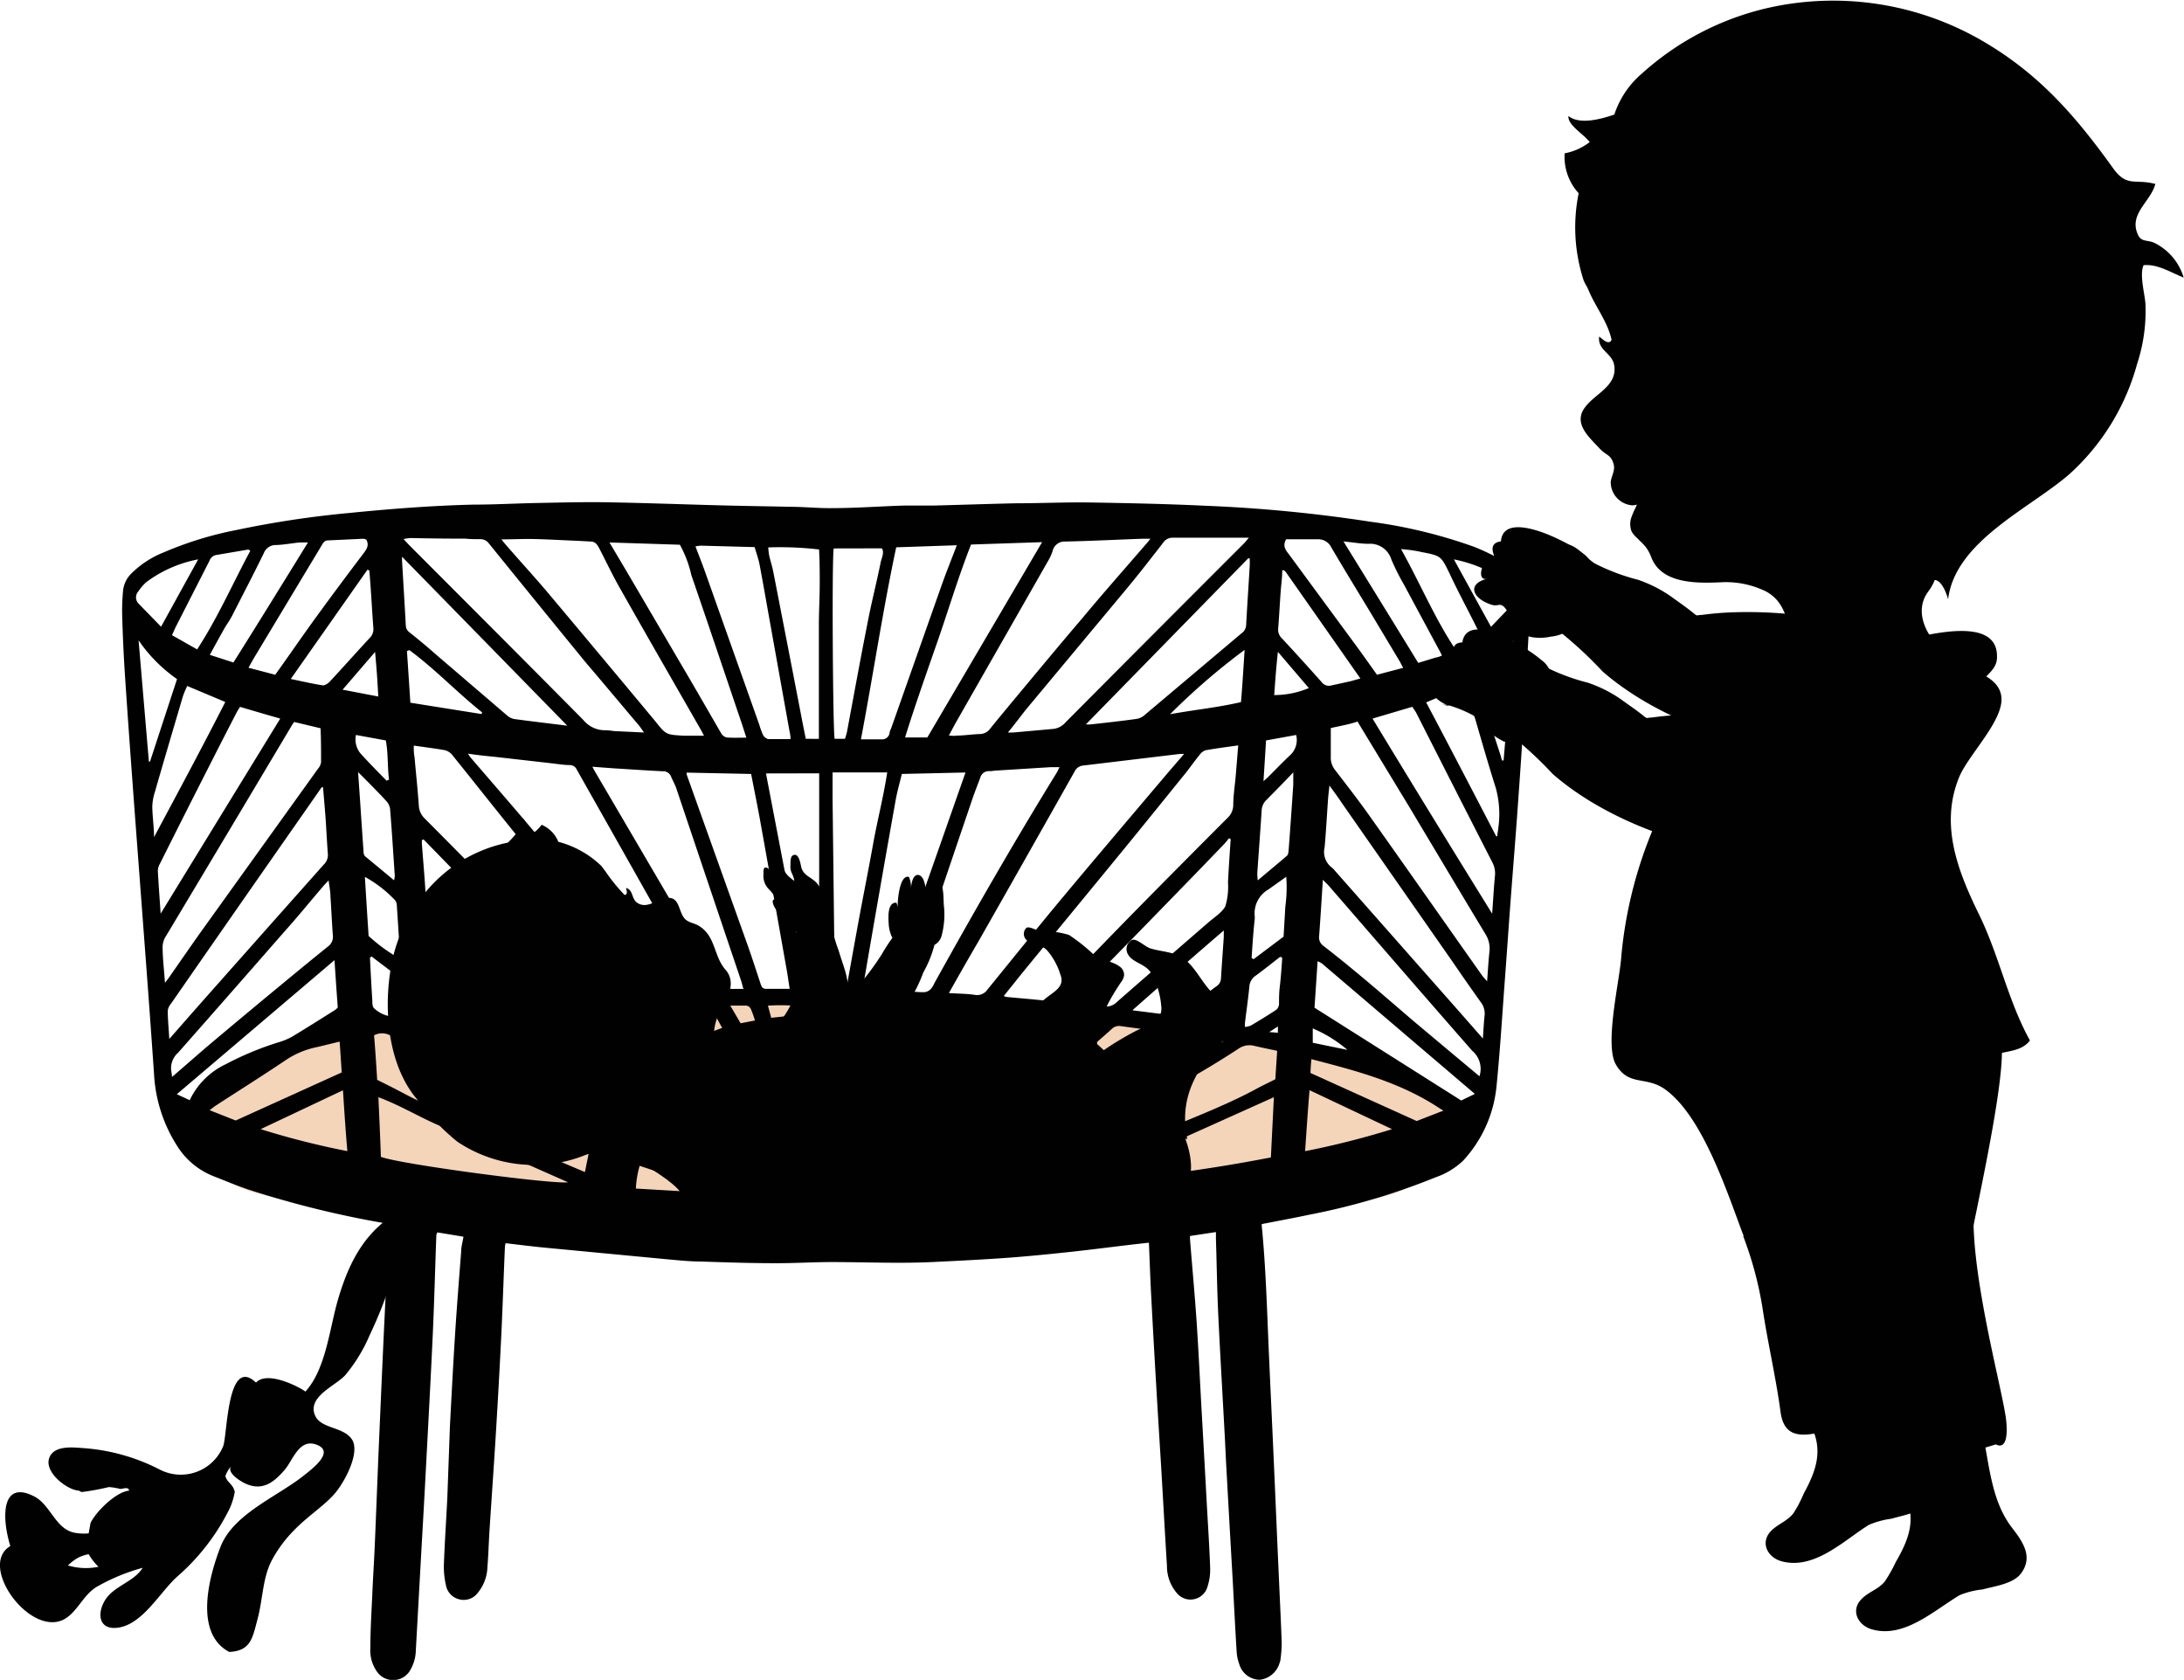 <svg id="Laag_1" data-name="Laag 1" xmlns="http://www.w3.org/2000/svg" viewBox="0 0 211.82 162.92"><title>baby_broertje_met_wiegje_2e_kindje-01</title><path d="M135.38,111c2.64.45-23.34,5.17-53.37,5.17s-57.46-5-54.41-5.72c5.85-1.39,14.79-5.44,53.94-5.5C112.79,104.87,116.44,107.79,135.38,111Z" transform="translate(-2.06 -1.75)" fill="none" stroke="#f4d5ba" stroke-miterlimit="10" stroke-width="13.04"/><path d="M124.42,120.49c.41,4.13.52,8.25.7,12.36.16,3.6.33,7.19.49,10.79s.32,7.47.49,11.2c.09,2.1.2,4.2.27,6.29a12.93,12.93,0,0,1-.13,1.63,1.58,1.58,0,0,1-.09.31,2.28,2.28,0,0,1-1.9,1.59,2.09,2.09,0,0,1-2-1.53,4.08,4.08,0,0,1-.25-1.19c-.14-2.23-.25-4.47-.37-6.7-.2-3.48-.4-7-.59-10.45-.07-1.17-.12-2.34-.18-3.51-.21-4-.45-7.95-.64-11.93-.12-2.48-.15-5-.23-7.44,0-.19,0-.38,0-.67l-2.51.38a2.11,2.11,0,0,0,0,.37c.21,2.66.46,5.32.64,8,.2,3,.33,5.93.5,8.9s.33,5.88.49,8.82c.11,2,.25,4.08.32,6.13a5.25,5.25,0,0,1-.25,1.76,1.71,1.71,0,0,1-2.94.7,4,4,0,0,1-1-2.68c-.2-3.18-.37-6.37-.56-9.55-.16-2.64-.33-5.28-.48-7.92-.18-3-.35-6.09-.51-9.14-.08-1.55-.13-3.1-.2-4.74l-1.27.14c-2.14.25-4.27.53-6.41.76s-4.34.45-6.51.6-4.57.27-6.86.38c-3.24.15-6.49,0-9.73,0-1.82,0-3.65.12-5.48.11-2.37,0-4.74-.08-7.12-.16-1.12,0-2.23-.12-3.35-.22l-11.88-1.13c-1.25-.12-2.49-.28-3.78-.43a1.72,1.72,0,0,0-.07.37c-.12,2.78-.21,5.56-.34,8.33-.16,3.27-.34,6.53-.54,9.8-.19,3.1-.41,6.2-.61,9.3-.08,1.22-.11,2.45-.21,3.67a4.1,4.1,0,0,1-.91,2.41,1.7,1.7,0,0,1-1.81.66,1.73,1.73,0,0,1-1.31-1.42,7.89,7.89,0,0,1-.19-1.94c.08-2.12.22-4.25.33-6.37L45.7,140c.16-3,.31-5.93.5-8.9.17-2.66.38-5.32.59-8,0-.43.13-.86.22-1.41l-2.53-.42a1.83,1.83,0,0,0-.1.25c-.12,3.24-.2,6.49-.35,9.73-.21,4.55-.46,9.1-.7,13.64-.1,1.93-.21,3.87-.32,5.8-.21,3.7-.41,7.4-.62,11.11a3.94,3.94,0,0,1-.51,1.87,1.91,1.91,0,0,1-3.32.11,3.52,3.52,0,0,1-.58-2.18c0-1.83.12-3.65.2-5.48.06-1.44.16-2.89.22-4.33.15-3.41.27-6.81.42-10.22.21-4.85.42-9.7.66-14.55.11-2.15.27-4.29.42-6.49-.13,0-.3-.1-.48-.14a95.24,95.24,0,0,1-13.32-3.29c-1.13-.39-2.24-.85-3.36-1.29a7.31,7.31,0,0,1-3.51-2.94A14.34,14.34,0,0,1,17,105.92q-.42-6.08-.88-12.16-.5-6.65-1-13.3c-.32-4.35-.64-8.7-.93-13.06q-.2-3-.28-6A20.18,20.18,0,0,1,14,59a2.72,2.72,0,0,1,.82-1.65,9.28,9.28,0,0,1,3.05-2A34.56,34.56,0,0,1,25,53.15,95.74,95.74,0,0,1,35.93,51.5c4-.4,8-.71,12-.81,2.1,0,4.2-.12,6.3-.16s4.31-.1,6.46-.07c3.74.06,7.47.2,11.21.3,2.26.06,4.52.09,6.78.14,1.36,0,2.72.15,4.08.13,2.34,0,4.68-.18,7-.25.95,0,1.9,0,2.85,0,2.67-.07,5.34-.16,8-.22,2.35,0,4.69-.11,7-.08,3.79.06,7.58.14,11.37.32a142.08,142.08,0,0,1,16,1.55,48.37,48.37,0,0,1,10.15,2.47,24,24,0,0,1,3.28,1.65,5.71,5.71,0,0,1,1.27,1.14,2.48,2.48,0,0,1,.64,1.72c0,.73.13,1.47.09,2.2q-.33,6.12-.72,12.25c-.16,2.5-.34,5-.52,7.51-.2,2.69-.42,5.38-.62,8.07-.18,2.39-.34,4.79-.52,7.18-.27,3.56-.48,7.13-.84,10.68a12.36,12.36,0,0,1-3.23,7.1,7.29,7.29,0,0,1-2.64,1.6,65.73,65.73,0,0,1-12.29,3.64c-1.41.3-2.83.56-4.25.84A1.45,1.45,0,0,0,124.42,120.49Zm8.51-16.88.15.1,0,0-.18,0a12.81,12.81,0,0,0-3.52-2.22v1.39Zm-32.3,13.45c0-.29,0-.4,0-.51a10.8,10.8,0,0,0-3.74-6.88,17.8,17.8,0,0,0-6.83-3.58A29.17,29.17,0,0,0,78,105.31a21.23,21.23,0,0,0-8.32,2.77,12.3,12.3,0,0,0-4.9,5,9.79,9.79,0,0,0-1.05,3.94l5.29.31a1.76,1.76,0,0,0,.17-.14,1.94,1.94,0,0,0,.13-.3,10.84,10.84,0,0,1,5.14-6.33,14.63,14.63,0,0,1,13.58-1,11.79,11.79,0,0,1,7,7.31,5,5,0,0,0,.23.47Zm-6.56-19c.93.06,1.72.06,2.5.17a1.21,1.21,0,0,0,1.26-.51c2.45-3,4.9-6.07,7.4-9.06,3.39-4.06,6.82-8.09,10.24-12.13l1.43-1.66a2.83,2.83,0,0,0-.41,0L107.07,76a1,1,0,0,0-.79.58q-4.66,8.27-9.35,16.52C96,94.68,95.07,96.32,94.07,98.1Zm5.32.28a2.51,2.51,0,0,0,.31.1c1.14.11,2.28.2,3.42.32a1,1,0,0,0,.95-.35c.16-.18.34-.35.52-.53,2.8-2.87,5.58-5.76,8.39-8.61s5.41-5.47,8.13-8.19a1.74,1.74,0,0,0,.56-1.21c0-1,.17-2,.25-3s.15-1.83.23-2.83c-1.12.16-2.14.29-3.15.47a1.15,1.15,0,0,0-.57.42c-.41.51-.78,1-1.19,1.56-2.18,2.69-4.35,5.39-6.55,8.07-3.16,3.86-6.34,7.71-9.5,11.57C100.6,96.87,100,97.61,99.39,98.38ZM47.45,74.84a4.13,4.13,0,0,0,.23.35c2.09,2.44,4.21,4.86,6.28,7.33q4.68,5.58,9.3,11.2c1,1.18,1.92,2.37,2.89,3.55.2.25.38.55.77.54L70,97.67c-.15-.3-.27-.54-.4-.77l-4-7.05Q61.81,83.13,58,76.39a.74.74,0,0,0-.63-.44c-.62,0-1.25-.11-1.87-.18l-5.28-.6C49.35,75.08,48.46,75,47.45,74.84Zm-5.26-.78c0,.43,0,.76.07,1.08.14,1.58.31,3.15.42,4.73a1.87,1.87,0,0,0,.59,1.28q5.31,5.34,10.59,10.71c1.92,1.94,3.82,3.89,5.72,5.85a1,1,0,0,0,.86.36l2.94-.15,1.14-.09c-.75-.93-1.4-1.73-2.06-2.53C59.24,91.38,56,87.48,52.8,83.54c-2.31-2.83-4.57-5.71-6.86-8.55a1.37,1.37,0,0,0-.71-.48C44.27,74.34,43.3,74.22,42.19,74.06Zm57.62-1.27h.52l3.91-.35a1.84,1.84,0,0,0,1.18-.65q8.65-8.7,17.33-17.38c.14-.14.26-.31.43-.51h-7.44a1.08,1.08,0,0,0-.88.5c-1.09,1.4-2.17,2.8-3.3,4.17q-5,6-10,12C101,71.27,100.48,72,99.81,72.79Zm-35.29,0c-.23-.33-.35-.51-.48-.67C62.32,70.09,60.58,68,58.87,66q-4.71-5.76-9.39-11.54a1,1,0,0,0-.82-.42c-.49,0-1,0-1.46-.05q-2.66,0-5.31-.06a4.56,4.56,0,0,0-.69.1c.27.29.45.49.64.68,5.6,5.62,11.21,11.22,16.79,16.86a2.71,2.71,0,0,0,2.21,1,6,6,0,0,1,.73.08ZM113.63,54h-.83c-2.48.09-5,.22-7.43.27a1.19,1.19,0,0,0-1.23.95,4.86,4.86,0,0,1-.32.74l-9,15.77c-.24.42-.46.85-.73,1.36.32,0,.52.06.73,0,.76,0,1.52-.13,2.28-.15a1.25,1.25,0,0,0,1-.53c.63-.79,1.28-1.56,1.92-2.34,2.32-2.78,4.63-5.58,7-8.35,2-2.41,4.12-4.8,6.18-7.19A6.13,6.13,0,0,0,113.63,54Zm-62.94.06c.22.27.33.42.46.56C52.42,56.08,53.72,57.51,55,59q5.31,6.32,10.59,12.67C66.65,73,66.64,73,68.34,73.1c.63,0,1.26,0,2,0-.11-.2-.17-.32-.23-.44-2.67-4.66-5.35-9.31-8-14-.68-1.2-1.27-2.46-1.91-3.69-.18-.34-.36-.68-.82-.7s-1.19-.07-1.79-.09c-1.2-.05-2.39-.12-3.59-.15S51.88,54.06,50.69,54.06ZM90.07,97.91c.66,0,1.18.09,1.69.06a1,1,0,0,0,.59-.32,2.2,2.2,0,0,0,.34-.56c3.81-6.87,7.72-13.68,11.84-20.37.1-.17.18-.35.29-.57-.32,0-.57,0-.81,0l-5.47.34a4.07,4.07,0,0,1-.49.05.85.85,0,0,0-.92.65c-.28.74-.57,1.47-.82,2.22q-2.41,7.09-4.8,14.18C91,95,90.58,96.38,90.07,97.91Zm-15.91-.25c-.11-.38-.16-.62-.24-.85q-3.14-9.3-6.27-18.61c-.13-.38-.34-.74-.5-1.12a.81.81,0,0,0-.82-.53c-1.61-.08-3.21-.19-4.82-.29l-2-.15c.15.27.24.45.35.63q4.8,8.19,9.6,16.38c.76,1.29,1.47,2.62,2.21,3.92.16.27.27.61.69.61ZM89.53,76.81c-.22.89-.45,1.7-.6,2.52q-1.53,8.58-3,17.16c-.07.39-.13.79-.2,1.27h2.57l7.4-21.09Zm-20.87-.13a.69.69,0,0,0,0,.19l5.88,16.46c.44,1.23.84,2.48,1.25,3.72.1.29.16.6.56.6h2.3c-.13-.8-.22-1.5-.35-2.18-.84-4.72-1.67-9.44-2.52-14.16-.27-1.49-.58-3-.87-4.5ZM30.6,71.77c-.08.11-.14.17-.18.24l-5.2,8.72q-3.52,5.89-7.06,11.8a2,2,0,0,0-.33,1c0,1.13.14,2.26.23,3.54.18-.24.28-.36.37-.49,1.05-1.5,2.08-3,3.14-4.49L32.89,76.32a1.27,1.27,0,0,0,.31-.64c0-1.08,0-2.17-.05-3.3Zm100.53.59c0,1,0,1.88,0,2.77a1.92,1.92,0,0,0,.45,1.34c1.16,1.51,2.32,3,3.43,4.58,3.61,5.09,7.19,10.2,10.79,15.3.12.16.26.31.49.57.08-1.07.13-2,.23-2.91a2.62,2.62,0,0,0-.41-1.7c-2.48-4.11-4.93-8.23-7.39-12.34l-5-8.24C132.94,72,132.09,72.14,131.13,72.36ZM92,73.27c3.72-6.32,7.4-12.59,11.13-18.94l-6.89.23c-1.21,3.06-2.15,6.22-3.23,9.33s-2.18,6.19-3.17,9.38Zm-17.56,0L74,71.91c-1.63-4.8-3.24-9.6-4.89-14.39A11.14,11.14,0,0,0,68,54.58l-6.83-.22,1.65,2.78Q65.91,62.41,69,67.68c1,1.71,2,3.46,3,5.18a.85.85,0,0,0,.53.41C73.13,73.32,73.76,73.29,74.48,73.29ZM131,77.93c-.06.55-.11.95-.14,1.36-.11,1.55-.19,3.1-.33,4.64a1.89,1.89,0,0,0,.69,1.95,2.26,2.26,0,0,1,.34.35q6.09,6.9,12.17,13.79l2.15,2.45c.06-.86.09-1.56.17-2.26a1.82,1.82,0,0,0-.39-1.29Q144.29,97,143,95.11L132.14,79.54C131.79,79,131.43,78.54,131,77.93Zm-97.6.17-.14,0-2.38,3.41q-6.14,8.79-12.25,17.6a1.28,1.28,0,0,0-.3.65c0,.86.09,1.71.15,2.75l2.44-2.78q6.27-7.08,12.55-14.14a1.27,1.27,0,0,0,.39-1c-.09-1.14-.14-2.29-.22-3.43S33.47,79.1,33.39,78.1ZM69.51,54.74c.34.9.65,1.67.93,2.46L75.69,72a8.49,8.49,0,0,0,.36,1,.85.85,0,0,0,.51.43c.7,0,1.4,0,2.17,0,0-.36-.07-.63-.12-.89L76.72,62c-.33-1.85-.65-3.69-1-5.54-.11-.55-.31-1.08-.47-1.65l-5.2-.14A3.61,3.61,0,0,0,69.51,54.74Zm16,18.71c.74,0,1.36,0,2,0a.73.73,0,0,0,.83-.61c0-.18.12-.36.18-.54q2.45-6.94,4.9-13.89c.44-1.23.93-2.44,1.44-3.78l-5.88.2C87.67,61,86.75,67.19,85.56,73.45Zm-46.92,33,1.3.65c1.07.54,2.11,1.13,3.2,1.61,4.13,1.79,8.27,3.54,12.4,5.31l3.3,1.4.36-1.78c-.35-.19-.64-.33-.92-.49l-12.43-7.43L40,102.22a1.66,1.66,0,0,0-1.66-.06C38.46,103.58,38.55,105,38.64,106.45Zm2.47-50.7a3.7,3.7,0,0,0,0,.5c.12,2.07.25,4.14.36,6.2a.88.88,0,0,0,.4.66c.81.65,1.61,1.31,2.39,2l7,6a1.48,1.48,0,0,0,.71.37c1.66.23,3.33.42,5.16.65ZM73,117.44c1.78.29,16.68.28,18.42,0-.71-2.14-4.75-5.3-8.88-5.3S74.1,114.5,73,117.44Zm50.3-61.5-.16-.06L107.38,72a2.85,2.85,0,0,0,.53,0c1.49-.17,3-.33,4.46-.54a1.68,1.68,0,0,0,.77-.42l9.38-7.91a1,1,0,0,0,.4-.75c.1-1.88.23-3.76.34-5.63C123.28,56.48,123.27,56.21,123.27,55.94Zm-1.85,27.22-.19-.12a7.75,7.75,0,0,1-.52.62c-1.4,1.45-2.8,2.91-4.21,4.35q-5,5.16-10.07,10.3c-.18.18-.34.38-.61.69,1.21.13,2.24.22,3.26.35a1.45,1.45,0,0,0,1.26-.41c2.93-2.57,5.88-5.12,8.83-7.68.59-.52,1.37-1,1.7-1.61a6.55,6.55,0,0,0,.26-2.33C121.23,85.93,121.32,84.55,121.42,83.16ZM105.5,115.41l1-.39c2.3-1,4.62-2,6.91-3,3.5-1.57,7.14-2.85,10.52-4.68.59-.32,1.21-.61,1.82-.92.06-.93.12-1.82.18-2.76-.8-.17-1.51-.31-2.22-.48a1.87,1.87,0,0,0-1.55.29q-2,1.31-4.11,2.53-6.41,3.84-12.87,7.69C105.26,114.23,105.37,114.79,105.5,115.41ZM43.14,83.16l-.16.07a2.56,2.56,0,0,0,0,.39c.13,1.74.29,3.48.38,5.22a1.9,1.9,0,0,0,.72,1.46c3,2.61,6.06,5.25,9.08,7.89a1.3,1.3,0,0,0,1,.34c1.09-.09,2.18-.15,3.26-.24a.89.89,0,0,0,.3-.16Zm41,14.5c.43-2.37.84-4.67,1.27-7s.9-4.65,1.32-7,1-4.54,1.38-7H82.81c0,.9,0,1.79,0,2.69L83,95.29c0,.57,0,1.14,0,1.72,0,.21.05.41.08.65Zm-7.79-20.9,4,20.85h1c0-.29.05-.53.05-.77,0-3.41.09-6.81.11-10.22,0-3,0-6.05,0-9.08,0-.29,0-.57,0-.79Zm-51-6.47c-.12.2-.23.35-.32.52-.77,1.5-1.55,3-2.31,4.51q-2.6,5.1-5.16,10.22a1.33,1.33,0,0,0-.19.69c.07,1.32.17,2.64.27,4.13L29.24,71.44C27.93,71.07,26.65,70.69,25.29,70.29Zm109.83,1.15C139,77.75,142.84,84,146.78,90.36c.1-1.34.16-2.5.27-3.66a2.28,2.28,0,0,0-.26-1.33q-3.71-7.25-7.38-14.5a6.27,6.27,0,0,0-.38-.57ZM18.74,106.2c1.41-1.21,2.69-2.35,4-3.45q3.34-2.81,6.71-5.59c1.46-1.21,2.94-2.42,4.41-3.61a1.15,1.15,0,0,0,.49-1c-.1-1.28-.15-2.56-.24-3.84,0-.49-.11-1-.18-1.58-.24.27-.4.42-.54.59-1.26,1.47-2.5,3-3.78,4.42Q24.49,98,19.33,103.85a2,2,0,0,0-.64,1.9A2.69,2.69,0,0,1,18.74,106.2Zm126.81-.07a2.31,2.31,0,0,0-.71-2.48c-4.66-5.31-9.28-10.66-13.91-16-.15-.17-.33-.33-.57-.57-.12,1.9-.23,3.67-.36,5.44a1,1,0,0,0,.37.93c.71.55,1.41,1.1,2.11,1.67,1.05.86,2.09,1.73,3.13,2.61l3.49,3L143,104ZM82.92,54.94c-.19,1-.08,17.82.09,18.46h1a6.44,6.44,0,0,0,.19-.64c.66-3.53,1.3-7.06,2-10.59.38-2,.87-3.87,1.26-5.82.09-.47.4-1,.13-1.42ZM81.48,73.41V69.64c0-1.23,0-2.45,0-3.68s0-2.4,0-3.6.07-2.45.08-3.67,0-2.42-.06-3.65a32.64,32.64,0,0,0-4.93-.2,6.74,6.74,0,0,0,.1.83c.12.5.28,1,.38,1.49q1.34,6.86,2.66,13.7c.16.85.33,1.69.5,2.54ZM39,113.94c1.66.69,16.68,2.69,18.15,2.47L51,113.69c-2-.89-4-1.81-6.06-2.66S41,109,38.76,108.16C38.85,110.19,38.94,112.08,39,113.94Zm68.23,2.48A154.55,154.55,0,0,0,125.32,114c.1-2,.19-3.85.29-5.84Zm30.92-49.9c-.16-.29-.25-.48-.36-.67l-2.73-4.56c-1.3-2.15-2.61-4.29-3.88-6.45a1.4,1.4,0,0,0-1.3-.79l-2,0h-1.08c-.4.69,0,1.1.33,1.54l6.62,9c.62.85,1.23,1.72,1.86,2.6Zm-109.4.67c.18-.25.34-.46.49-.68,1.2-1.69,2.37-3.39,3.59-5.06,1.49-2.05,3-4.07,4.53-6.09.3-.4.51-.77.22-1.28a1,1,0,0,0-.3-.08l-3.42.16c-.33,0-.46.25-.6.48L26.79,65.4c-.21.35-.4.7-.63,1.11Zm116.35,40.65L130.27,95.19a3.06,3.06,0,0,0-.42-.22c-.1,1.56-.2,3-.3,4.51l14.23,9ZM41.94,101.51c0,.06,0,.13,0,.19l17.75,10.47.4-1-2.46-1.84q-5.38-4-10.77-8.12a1.24,1.24,0,0,0-1.06-.27c-.7.13-1.4.2-2.1.3S42.53,101.41,41.94,101.51ZM34.5,94.87l-15.29,13,1.25.58a7.3,7.3,0,0,1,3.52-3.5,29.61,29.61,0,0,1,5.21-2.15,6.36,6.36,0,0,0,1.2-.51c1.4-.84,2.78-1.72,4.17-2.59a1.84,1.84,0,0,0,.26-.24C34.71,98,34.61,96.51,34.5,94.87ZM17,82.94c2.33-4.36,4.66-8.69,6.91-13.11l-3.69-1.55a9,9,0,0,0-.42,1c-.91,3.08-1.82,6.16-2.71,9.25A5.17,5.17,0,0,0,16.83,80C16.85,81,17,82,17,82.94Zm130.15-.09h.13c0-.29.09-.59.11-.89a9.59,9.59,0,0,0-.26-3.8c-.93-2.93-1.75-5.9-2.63-8.85a10.11,10.11,0,0,0-.42-1l-3.7,1.56C142.68,74.21,144.92,78.53,147.17,82.85ZM35,102.77c-.89.21-1.65.41-2.42.58a8.4,8.4,0,0,0-2.89,1.27c-2.19,1.47-4.43,2.88-6.65,4.32-.2.13-.38.28-.65.48l2.53,1,10.28-4.66C35.14,104.81,35.08,103.86,35,102.77Zm2.87-45.7L37.7,57,30.26,67.6c1.12.23,2.12.47,3.13.62.2,0,.49-.19.66-.37,1.3-1.4,2.56-2.82,3.86-4.22a1.21,1.21,0,0,0,.36-1c-.09-1.14-.15-2.28-.23-3.42C38,58.53,37.94,57.8,37.88,57.07ZM134,67.55l-7.19-10.26a1.2,1.2,0,0,0-.22-.23.1.1,0,0,0-.07,0s0,0-.1,0c0,.72-.11,1.45-.16,2.18-.08,1.14-.14,2.28-.23,3.42a1.16,1.16,0,0,0,.36,1q1.95,2.1,3.85,4.24a.87.87,0,0,0,.93.33l1.91-.42C133.4,67.72,133.68,67.64,134,67.55ZM31.93,54.36c-.35,0-.59,0-.82,0-.76.08-1.51.22-2.27.25a1.22,1.22,0,0,0-1.19.78c-1,2.05-2.06,4.08-3.1,6.12-.19.36-.42.7-.62,1-.5.89-1,1.79-1.52,2.75l2.29.74C27.1,62.19,29.48,58.33,31.93,54.36Zm110,11c-.14-.28-.26-.52-.39-.75q-1.65-3.06-3.29-6.12A22.61,22.61,0,0,1,137,56a2.15,2.15,0,0,0-2.21-1.51c-.75,0-1.5-.14-2.43-.23,2.47,4,4.86,7.88,7.25,11.78l1.7-.52C141.52,65.5,141.69,65.42,141.92,65.32Zm-93,35.27-.07.15,12,9L62,108.07l-2.85-2.48-5.71-5a1,1,0,0,0-.79-.34C51.4,100.37,50.16,100.47,48.91,100.59Zm55.79,11.57,16-9.48c-1.32-.21-2.45-.35-3.57-.57a1.52,1.52,0,0,0-1.34.35q-5.58,4.22-11.18,8.41c-.13.09-.24.21-.38.33Zm7.22-12.46c1.47.18,2.75.35,4,.49a1,1,0,0,0,.59-.23c1.19-.86,2.36-1.75,3.54-2.62a.93.93,0,0,0,.41-.75c.08-1.33.18-2.66.27-4,0-.17,0-.34,0-.64C117.76,94.56,114.91,97.06,111.92,99.7Zm26-44.74c1.86,3.32,3.24,6.67,5.28,9.73l2.43-1.36c-1-2.07-2.07-4-3-6-.84-1.7-.82-1.72-2.72-2.08C139.28,55.14,138.69,55.07,137.92,55Zm-23.67,46.73c-1.29-.17-2.42-.31-3.55-.47a1,1,0,0,0-.88.33c-1,.89-2,1.76-3,2.64l-4.46,3.89,1.16,1.65Zm-93.09-37c2-3.07,3.45-6.39,5.16-9.57-.12-.06-.17-.11-.22-.11L23,55.58a.86.86,0,0,0-.63.57L19.13,62.5c-.13.26-.24.53-.39.85Zm108,41.09,10.28,4.65,2.57-1c-3.95-2.72-8.32-3.84-12.78-5C129.2,104.93,129.18,105.33,129.16,105.79Zm-.52,7.57a81.54,81.54,0,0,0,8.41-2.13l-8-3.78C128.9,109.44,128.78,111.36,128.64,113.36Zm-93.32-5.91-8,3.78a78.45,78.45,0,0,0,8.41,2.13C35.57,111.33,35.45,109.44,35.32,107.45ZM43.7,92l-.15.09c.11,1.57.21,3.13.34,4.7a.93.93,0,0,0,.37.5c.53.42,1.12.78,1.63,1.23a2.3,2.3,0,0,0,2.14.63c1-.21,2.13-.27,3.36-.41Zm11.58,8,7.82,6.87,1.5-1.65c0-.06-.1-.15-.17-.23-1.58-1.62-3.16-3.23-4.73-4.86a1,1,0,0,0-.87-.34Zm68.77-12.87c1-.85,1.93-1.61,2.83-2.39.12-.1.14-.34.16-.52q.24-3.18.45-6.36c0-.36,0-.73,0-1.2-.95,1-1.82,1.88-2.7,2.77a1.55,1.55,0,0,0-.37,1c-.13,2-.28,4-.42,6A5.59,5.59,0,0,0,124.05,87.15Zm-83.78,0a1.72,1.72,0,0,0,.08-.43c-.15-2.18-.28-4.35-.46-6.53a1.44,1.44,0,0,0-.4-.77c-.55-.61-1.13-1.18-1.7-1.77l-1-1c.07,1,.13,1.88.19,2.72.11,1.66.22,3.32.34,5a.7.7,0,0,0,.14.44C38.36,85.53,39.28,86.29,40.27,87.12Zm67.58,14-.07-.18c-.92-.1-1.83-.17-2.74-.3a1.26,1.26,0,0,0-1.23.43c-1.26,1.32-2.55,2.61-3.82,3.92a3.3,3.3,0,0,0-.29.39l1.61,1.51ZM15.5,63.85q.5,5.88,1,11.76h.11c.87-2.66,1.74-5.31,2.62-8A14.68,14.68,0,0,1,15.5,63.85ZM147.74,75.5l.15,0q.48-5.76,1-11.51l-.17-.08a13.5,13.5,0,0,1-3.5,3.8l2.4,7.37A4.13,4.13,0,0,0,147.74,75.5Zm-25-10.7a64.87,64.87,0,0,0-7.2,6.22c2.3-.43,4.59-.64,6.88-1.18C122.56,68.16,122.66,66.54,122.77,64.8Zm-81,0-.21.1c.11,1.64.22,3.29.33,5L48.76,71l.06-.16C46.41,68.92,44.28,66.66,41.79,64.82ZM143.07,56l3.6,6.54,2.2-2.29a.77.77,0,0,0,.1-1,3.9,3.9,0,0,0-1.45-1.51A13.56,13.56,0,0,0,143.07,56ZM17.68,62.53,21.28,56a12.17,12.17,0,0,0-5.06,2.23,4.79,4.79,0,0,0-.74.87.87.87,0,0,0,.08,1.25ZM123.45,94.67l.2.1,2.9-2.18c.06-1,.12-2,.17-2.91a13.81,13.81,0,0,0,.09-2.9L125.1,88a2.67,2.67,0,0,0-1.35,2.58,1.87,1.87,0,0,1,0,.32C123.61,92.18,123.53,93.43,123.45,94.67Zm-86-7.87c.12,2,.24,3.88.36,5.72a16.18,16.18,0,0,0,3,2.19c0-.06.07-.09.06-.11-.11-1.71-.21-3.41-.33-5.12a.78.78,0,0,0-.18-.44A11.91,11.91,0,0,0,37.46,86.8ZM61.72,99.64l-.08.17L66,104.32l2.61-1.52-2.41-3a1,1,0,0,0-.87-.34Zm64.7-5-.19-.1c-.79.61-1.57,1.24-2.38,1.83a1.39,1.39,0,0,0-.62,1.07c-.11,1.16-.28,2.31-.42,3.47a2.81,2.81,0,0,0,0,.44,2.5,2.5,0,0,0,.57-.14c.84-.5,1.67-1,2.48-1.54a.81.81,0,0,0,.25-.56c0-.54,0-1.09.07-1.63C126.29,96.51,126.36,95.57,126.42,94.63Zm-28,9.7c1.24-1.31,2.45-2.59,3.78-4-1.36-.11-2.57-.21-3.79-.28a.8.8,0,0,0-.56.24c-.69.8-1.35,1.63-2,2.49ZM38.1,94.51l-.16.12c.07,1.38.14,2.76.23,4.14,0,.28,0,.67.22.81a3.06,3.06,0,0,0,1.33.7,5.87,5.87,0,0,0,1.61-.22c-.08-1-.14-1.92-.23-2.83a.9.9,0,0,0-.24-.57C40,95.92,39,95.22,38.1,94.51Zm86.5-17c.22-.19.34-.29.45-.4.73-.73,1.45-1.48,2.2-2.18a2,2,0,0,0,.52-1.9l-2.92.53C124.77,74.87,124.69,76.14,124.6,77.54Zm-85-.07.19-.07c-.16-1.26-.07-2.53-.31-3.81l-2.9-.53a2.17,2.17,0,0,0,.4,1.74C37.8,75.69,38.69,76.58,39.56,77.47Zm-4.3-8.8,3.45.66c-.05-.79-.08-1.46-.13-2.14s-.11-1.37-.18-2.18C37.32,66.27,36.35,67.41,35.26,68.67Zm90.38.52a8.65,8.65,0,0,0,3.32-.68l-3-3.51C125.83,66.49,125.74,67.81,125.64,69.19ZM68.08,99.34l-.1.19c.7.88,1.41,1.75,2.12,2.65l2-.74c-.37-.67-.69-1.29-1.06-1.87a.79.79,0,0,0-.56-.22C69.7,99.32,68.89,99.34,68.08,99.34Zm28,.58c-1-.07-1.7-.13-2.43-.17-.18,0-.45,0-.52.14-.3.49-.76.92-.74,1.61l1.89.68Zm-20.8.8a9.59,9.59,0,0,0-.4-1.12.59.59,0,0,0-.41-.32c-.47,0-.94,0-1.58,0l1,1.71ZM79,99.28a20.17,20.17,0,0,0-2.46,0l.32,1.18,2.24-.24C79,99.91,79,99.65,79,99.28Zm6.32,1,2.3.22c.06-.34.1-.59.16-1H85.41C85.37,99.73,85.33,99.93,85.28,100.25Zm4.22-.62a2,2,0,0,0-.31,1.11l1.33.25.71-1.36Zm28.8,1,2,.28V99.1C119.63,99.6,119,100,118.3,100.59Zm-35.24-.49c.61,0,.61,0,.66-.67H83C83,99.7,83,99.9,83.06,100.1Zm-2.47-.73c0,.41,0,.79.47.79a1.38,1.38,0,0,0,.27-.09c0-.23,0-.46,0-.7ZM126,101.3l-.84.54.84.07ZM44.66,99.56l-.58-.41C44,99.62,44.19,99.67,44.66,99.56Z" transform="translate(-2.06 -1.75)" fill="#010101"/><path d="M103.43,110.83a12.34,12.34,0,0,1,4.4-6.29,28.41,28.41,0,0,1,4.29-2.75c1.17-.63,2.79-.91,2.56-2.52a7.74,7.74,0,0,0-1-3.2c-.58-.87-1.78-.95-2.23-1.78a1,1,0,0,1,.38-1.37c.45-.21,1.27.64,1.78.8,1.14.36,2.22.29,3.24,1s1.62,2,2.49,3,2,1.11,2.72,1.9a1.25,1.25,0,0,1,.35,1.22,1.84,1.84,0,0,1-.54.7c-3.14,2.9-5.63,6.07-4.66,10.67" transform="translate(-2.06 -1.75)" fill="#010101"/><path d="M53.44,82.74a3.3,3.3,0,0,0,1.15-1,3,3,0,0,1,1.62,1.65,9.47,9.47,0,0,1,4.14,2.31c.13.13.26.36.39.5a17.59,17.59,0,0,0,1.89,2.34c.38,0,.17-.52.15-.68.73.24.49,1,1.06,1.43.94.65,1.82-.25,2.77-.43,1.41-.27,1.2,1.27,1.87,2,.35.37.94.42,1.36.68,1.65,1,1.42,2.93,2.58,4.25s.08,3-.56,4.13a4.94,4.94,0,0,0-.56,2.29c.06,1.59,1.54,1.89,2,3.14.6,1.77-2.41,3.32-3.12,4.79a11.93,11.93,0,0,0-1.64-1.94,4.72,4.72,0,0,0-1.61-.5c-.82-.15-.53,0-.73.61A6.11,6.11,0,0,1,63.5,112a19.61,19.61,0,0,1-2.27,1.19c-.85.34-1.77.29-2.58.65a13.36,13.36,0,0,1-12.24-1.37,22.45,22.45,0,0,1-3.94-4.15c-2.66-3.17-3.15-8.11-2.6-12.07a15.4,15.4,0,0,1,2.58-6.78,13.94,13.94,0,0,1,8.87-6c.58-.57,1.54-1.57,1.35-2.39.47.18.51,1.15.77,1.65" transform="translate(-2.06 -1.75)" fill="#010101"/><path d="M50.36,110.23c1.93.2,5-2.56,7.21-3.24a49.4,49.4,0,0,1,7.11-1.14A34.18,34.18,0,0,0,74.76,103a41.84,41.84,0,0,1,7.81-3c3.24-.85,6.72-.78,10-1.38,3-.54,5.41,0,8.3.73,5.19,1.22,8.23,3.53,11.14,7.71.87,1.24,2.55.15,3.24,1.51s3.32,5.34,1.92,8.25c-.63,1.32-33.41,3.76-32.32,4.92" transform="translate(-2.06 -1.75)" fill="#010101" fill-rule="evenodd"/><path d="M77,84.78a.51.51,0,0,0,0,.4,1.14,1.14,0,0,1,0,.58c-.06.71.54,1.22.75,1.85-.31-.3-.79-.61-.89-1-.06-.27-.17-.65-.48-.72s-.28.38-.27.63A1.82,1.82,0,0,0,76.64,88c.35.34.61.79.93,1.15-.84-.54-.59.38-.23.82s.65.66,1,1a6.42,6.42,0,0,1,.83.9c.38.69,0,1.54-.09,2.25-.13,1.07-.21,2.15-.25,3.23h0a7.25,7.25,0,0,1,0,1.68,7.85,7.85,0,0,1-1.38,2.08,12.56,12.56,0,0,1-1.1.82A8,8,0,0,0,74.22,104c-1.31,2.12-3.22,5.21-2.59,7.81a4,4,0,0,0,2.47,3c1.82.64,3.48-.74,4.73-2,2.4-2.44,2.9-4.88,4-8.28a20.8,20.8,0,0,0,1.45-5.65c.14-2.41-.22-2.74-.9-5a11.7,11.7,0,0,1-.7-2.75,7.21,7.21,0,0,0-1.32-3.63c-.49-.67-1.37-.76-1.59-1.66-.07-.3-.23-1.46-.82-1.13-.26.15-.21.71-.23,1a1.55,1.55,0,0,0,.11.67,2.74,2.74,0,0,1,.27.79,1.77,1.77,0,0,1-.35-.26,2.16,2.16,0,0,1-.78-1.1,1.79,1.79,0,0,0-.46-.87c-.14-.14-.38-.33-.55-.13A.09.09,0,0,0,77,84.78Z" transform="translate(-2.06 -1.75)" fill="#010101" fill-rule="evenodd"/><path d="M91.86,88.36c0-.48-.14-1.72-.77-1.76-.46,0-.63.71-.67,1.26a2.7,2.7,0,0,0-.2-1.06c-.93-.29-1.14,2.42-1.09,3A1.71,1.71,0,0,0,89,89.3c-.88-.07-.79,1.43-.75,2a3.42,3.42,0,0,0,.36,1.41,16.44,16.44,0,0,0-1,1.54A25.31,25.31,0,0,1,84,98.75c-1.32,1.25-3.27,1.73-4.84,2.56-2.28,1.21-7.16,4-4.12,6.67,2.09,1.84,5.31.65,7.46-.44a19.08,19.08,0,0,0,4.17-3c2-1.84,2.47-3.91,3.84-6.15a14.17,14.17,0,0,0,1.1-2.33,11,11,0,0,0,1.08-2.67,1.42,1.42,0,0,0,.7-.92,7.83,7.83,0,0,0,.21-2.93c-.06-.75.05-2-.6-2.56C92,86.25,91.87,87.71,91.86,88.36Z" transform="translate(-2.06 -1.75)" fill="#010101" fill-rule="evenodd"/><path d="M98.39,107.11a9.76,9.76,0,0,1,2.23-5.64,20.1,20.1,0,0,1,2.78-2.83c.78-.68,2-1.15,1.5-2.38a6.49,6.49,0,0,0-1.31-2.37c-.6-.59-1.53-.47-2-1a.82.82,0,0,1,0-1.14c.3-.23,1.08.31,1.5.35a7.35,7.35,0,0,1,2.66.33,17.82,17.82,0,0,1,2.43,1.94c.72.53,1.7.57,2.42,1.08a1,1,0,0,1,.48.91,1.43,1.43,0,0,1-.29.64c-1.87,2.77-3.21,5.65-1.64,9.12" transform="translate(-2.06 -1.75)" fill="#010101"/><path d="M60,112.24s7.77,3.82,8.18,5.43,10.09,7,19.32,5.07c0,0,9.82-1.33,12.25-.7S116,123,117.2,116.9" transform="translate(-2.06 -1.75)" fill="#010101" fill-rule="evenodd"/><path d="M34.82,127.86c-.8,2.75-1.16,6.7-3.15,8.86.07-.08-3.57-2.2-4.78-.88-2.86-2.71-2.76,5.33-3.21,6.23a4.44,4.44,0,0,1-6.15,2.19,19.14,19.14,0,0,0-7.28-2.06c-1.07-.07-3-.34-3.43,1s1.68,3,2.82,3.11c.13,0,.22.13.36.14a23.42,23.42,0,0,0,2.62-.48,6.65,6.65,0,0,1,1.1.18c.28,0,.82-.25.86.17-1.22.09-3.2,2-3.74,3.14l-.18,1a4.77,4.77,0,0,1-1.46-.08c-1.76-.4-2.27-2.7-3.8-3.49-3.21-1.67-3.2,2-2.34,4.8-3.17,1.89,1.9,8.85,5.21,7.11,1.27-.69,1.83-2.32,3.13-3.13a19,19,0,0,1,4.5-1.87c-.88,1.41-2.82,1.74-3.68,3.19-.77,1.29-.56,2.86,1.27,2.62,2.4-.31,4.09-3.46,5.74-4.94a21.07,21.07,0,0,0,4.88-6.18,6.4,6.4,0,0,0,.72-2.06c-.17-.77-.76-.89-.91-1.53a3,3,0,0,1,.67-1.08c-.77.66.83,1.62,1.31,1.83,1.59.69,2.66-.06,3.77-1.35.79-.92,1.38-3,3-2.47,2,.65-.33,2.38-1.22,3.08-2.53,2-6.76,3.67-8,6.85-1.08,2.77-2.64,8.35.84,10.2,2.1-.1,2.26-1.35,2.75-3.19.53-2,.48-4,1.4-5.73a12.49,12.49,0,0,1,2.12-2.86c1.38-1.43,3-2.43,4-3.62s2.46-4,1.62-5.23-3-1-3.56-2.3a1.44,1.44,0,0,1-.12-.87c.22-1.32,2.28-2.18,3.06-3.06a15.54,15.54,0,0,0,2.34-3.83c1.27-2.69,3.84-8.65,2.11-11.54C37.13,121.65,35.75,124.65,34.82,127.86ZM8.65,153.57a5.06,5.06,0,0,1,.9-.7,3.66,3.66,0,0,1,1.11-.39,5.55,5.55,0,0,0,.95,1.22A6,6,0,0,1,8.65,153.57Z" transform="translate(-2.06 -1.75)" fill="#010101"/><path d="M145,71.16a12.7,12.7,0,0,0-2.4-1c-1.48-.25.52.2-.11,0-1.74-.69-2.37-2.22-.2-2.61-1.23.22-.26-2.22.82-2.1,0-.19-.51-1.34.79-1.4,0,0,0,0,0-.09.61-3,6.31.62,7.65,1.8a2.3,2.3,0,0,1,.84,2.71,18.38,18.38,0,0,1-1.66,3.9,3.63,3.63,0,0,1-2.79,1.31A8.16,8.16,0,0,1,145,71.16Z" transform="translate(-2.06 -1.75)" fill="#010101"/><path d="M148.65,73.09a37.43,37.43,0,0,1,4,3.72c4.56,4,11.86,7,18.92,7.8,1.39.16,3.09,1.49,4.48.74s1.43-2.21,2.43-3.35c1.4-1.6,3.29-2.78,4.71-4.41a8.57,8.57,0,0,0-4.63-4.38,65,65,0,0,0-6.72-1.88,41.93,41.93,0,0,0-6.45-.26,29.54,29.54,0,0,0-3.14.27c-.48,0-.39.16-.76-.14-.73-.6-1.47-1.08-2.25-1.65a12.68,12.68,0,0,0-3.21-1.6,19.87,19.87,0,0,1-4.14-1.55c-1.16-.72-1.94-2.18-3.51-1.85-2.38.5-4.59,4.23-3.32,6.49.63,1.12.68-.16,2.74,1Z" transform="translate(-2.06 -1.75)" fill="#010101"/><path d="M188.49,121.12a12,12,0,0,0-10.37-2.3c-4.87,1.41-6.45,8.44-3.16,12,1,1,2,1.93,2.88,3,1.63,2.05,2.59,4.5,4.08,6.63s3.59,3.78,4.76,6c1.3,2.53.57,4.51-.76,6.8a13.93,13.93,0,0,1-1.06,1.88c-.65.79-1.6,1-2.28,1.73-1.06,1.1-.3,2.52,1,2.9,3.14.93,6.05-1.83,8.55-3.31a7.94,7.94,0,0,1,2.22-.55c1.15-.32,2.95-.53,3.72-1.55,1.23-1.64.13-3.13-.89-4.46-2.09-2.74-2.17-6.34-2.93-9.57-.09-.41-.19-.81-.3-1.21-.29-1.15-.58-2.31-.94-3.45a32.17,32.17,0,0,1-.76-8.33c0-2.39,5.2-23,3.7-25.23-.63-.89-6.6,19.71-7.48,19" transform="translate(-2.06 -1.75)" fill="#010101"/><path d="M193.09,70.67a4.55,4.55,0,0,1-.28.65c-.67,1.34-2.14,2.36-2.48,3.9-.94-.74-3.76.64-5.19.7-2.23.1-6.79.21-8.64-1.42-.89-.78-.41-2-1.16-2.85-.57-.67-2.16-.26-2.62-1.07-.55-1,.89-2.43,1.6-3,2.14-1.66,5.41-2.16,8-2.54,2.07-.31,13.65-4.86,13.42.5,0,1.1-1.06,1.68-1.64,2.5a10.26,10.26,0,0,0-1,2.62" transform="translate(-2.06 -1.75)" fill="#010101"/><path d="M149,62.61c.39-.57-.44-1.15-.84-1.72-.57-.83-.74-.28-1.4-.48-1.79-.54-2.56-2-.44-2.54-1.21.33-.45-2.19.65-2.16,0-.19-.62-1.29.67-1.46,0,0,0,0,0-.09.36-3,6.35.08,7.77,1.15a2.28,2.28,0,0,1,1.06,2.63,17.78,17.78,0,0,1-1.32,4,3.66,3.66,0,0,1-2.67,1.55S150.13,64.08,149,62.61Z" transform="translate(-2.06 -1.75)" fill="#010101"/><path d="M153.47,63.12a39.29,39.29,0,0,1,4,3.73c4.55,4,11.84,7,18.9,7.85,1.39.16,3.09,1.5,4.48.75s1.44-2.2,2.44-3.34c1.41-1.59,3.29-2.77,4.73-4.4a8.53,8.53,0,0,0-4.62-4.39,65.61,65.61,0,0,0-6.71-1.9,43.22,43.22,0,0,0-6.45-.29,29.54,29.54,0,0,0-3.14.26c-.48,0-.39.16-.76-.15-.73-.6-1.46-1.09-2.24-1.66a12.82,12.82,0,0,0-3.2-1.61,19.9,19.9,0,0,1-4.14-1.56c-1.16-.72-1.93-2.19-3.5-1.86-2.38.49-4.6,4.22-3.34,6.48.63,1.12.68-.15,2.73,1.06Z" transform="translate(-2.06 -1.75)" fill="#010101"/><path d="M178.72,114.41c-8.46-17.14-9.56-2.8-9.56-2.8,1.52,2,7.19,25.93,8.42,28.17,1.36,2.49.69,4.49-.58,6.82a12.1,12.1,0,0,1-1,1.91c-.63.81-1.56,1.05-2.24,1.79-1,1.13-.22,2.52,1.1,2.87,3.17.85,6-2,8.45-3.53a8.24,8.24,0,0,1,2.2-.6c1.14-.34,2.94-.61,3.67-1.65,1.19-1.68.05-3.13-1-4.44-2.16-2.69-2.34-6.27-3.19-9.49-.1-.41-.21-.8-.32-1.21-.32-1.15-.64-2.29-1-3.42a21.66,21.66,0,0,1-1.6-6.69c0-2.39.56-3.28-1-5.42a10.72,10.72,0,0,0-2.3-2.31" transform="translate(-2.06 -1.75)" fill="#010101"/><path d="M154.18,13c1.06.86,3.08.33,4.45-.14a8.84,8.84,0,0,1,2.7-4,27.29,27.29,0,0,1,13.82-6.66,28.81,28.81,0,0,1,19.34,3.61C199.91,9,203.4,13.05,207,18.06c1.36,1.89,2.09,1,4.1,1.53-.45,1.75-2.67,2.93-1.65,5,.33.65.94.41,1.59.73a5.51,5.51,0,0,1,2.81,3.35c-1.23-.48-2.54-1.34-3.89-1.2-.41.92.1,2.7.18,3.72a16.43,16.43,0,0,1-.81,5.86,22.29,22.29,0,0,1-6.46,10.59C199.09,51,191.7,54.17,191,59.87c-.35-1.26-1.2-2.84-2.28-1.11a4.5,4.5,0,0,0-1.87-2.86,5.35,5.35,0,0,0-.78,3.64c.23,1.44,1.39,2.83,1.95,4.2-2.95,0-7.74,3.73-10.23,1.53a2.54,2.54,0,0,1-1-.6c-1.67-1.64-1-4.24-3.47-5.57a8.85,8.85,0,0,0-4.07-.89c-2.37.11-5.93.26-7-2.32a4.27,4.27,0,0,0-.55-1.06c-.25-.32-.56-.58-.84-.88a2.44,2.44,0,0,1-.55-.65,1.94,1.94,0,0,1,0-1.44,5.93,5.93,0,0,1,.29-.69,4.83,4.83,0,0,0,.23-.52c0,.08-.36.1-.44.11a2.26,2.26,0,0,1-2.11-2.29c.07-.55.44-1.1.29-1.67-.26-1-.74-.85-1.41-1.6-1-1.07-2.54-2.39-1.38-3.94,1-1.36,3.15-2.07,2.84-4.07-.18-1.21-1.64-1.45-1.46-2.8.24.16.94.93,1.2.31-.36-1.72-1.61-3.27-2.24-4.83-.13-.32-.39-.68-.49-1a16.58,16.58,0,0,1-.46-8.38,5.23,5.23,0,0,1-1.36-3.87,5.67,5.67,0,0,0,2.43-1.09C155.6,14.7,154.09,13.88,154.18,13Z" transform="translate(-2.06 -1.75)" fill="#010101" fill-rule="evenodd"/><path d="M171.17,121.62c-1.58-4.17-3.91-11.45-7.52-14.15-1.91-1.44-3.6-.29-4.87-2.48-1.13-1.94.37-8.16.52-10.42a41.63,41.63,0,0,1,7.9-20.92c2.35-3.28,5.86-5.9,8.58-8.92,2.85-3.18,4-7.33,7.47-10,2.18-1.7,7.7-4.19,6.77,1.64a4.62,4.62,0,0,1-.9,2.69c-1.67,2.17,0,5,2.45,6.71,1.41,1,4.31,1.43,4.59,3.5.32,2.3-3.21,5.68-4.1,7.88-1.89,4.66-.08,9.17,2,13.41,1.93,4,2.76,8.28,4.88,12.1-.72.94-1.87,1-3,1.26a12,12,0,0,1-2.45,7.33,13.29,13.29,0,0,0-3,7.08c-.36,3.21-1.46,6.49-1,9.76.13.88,2.78,10.49,1.49,10.56-1.75.08-3.36.36-5.1.55s-3.68.73-5.52,1.09c-2.54.5-5.18,1.6-5.61-1.6-.46-3.43-1.26-6.78-1.77-10.22a35.14,35.14,0,0,0-1.85-6.83" transform="translate(-2.06 -1.75)" fill="#010101" fill-rule="evenodd"/><path d="M194.06,116.06c.53-1.23-2.73,7.43-3.84,7.76l-13.28,4a2.09,2.09,0,0,0-1.42,2.58l4.23,14.07a2.08,2.08,0,0,0,2.61,1.36l13.28-4s1.3.88,1-2.26S191.89,121.07,194.06,116.06Z" transform="translate(-2.06 -1.75)" fill="#010101" fill-rule="evenodd"/></svg>